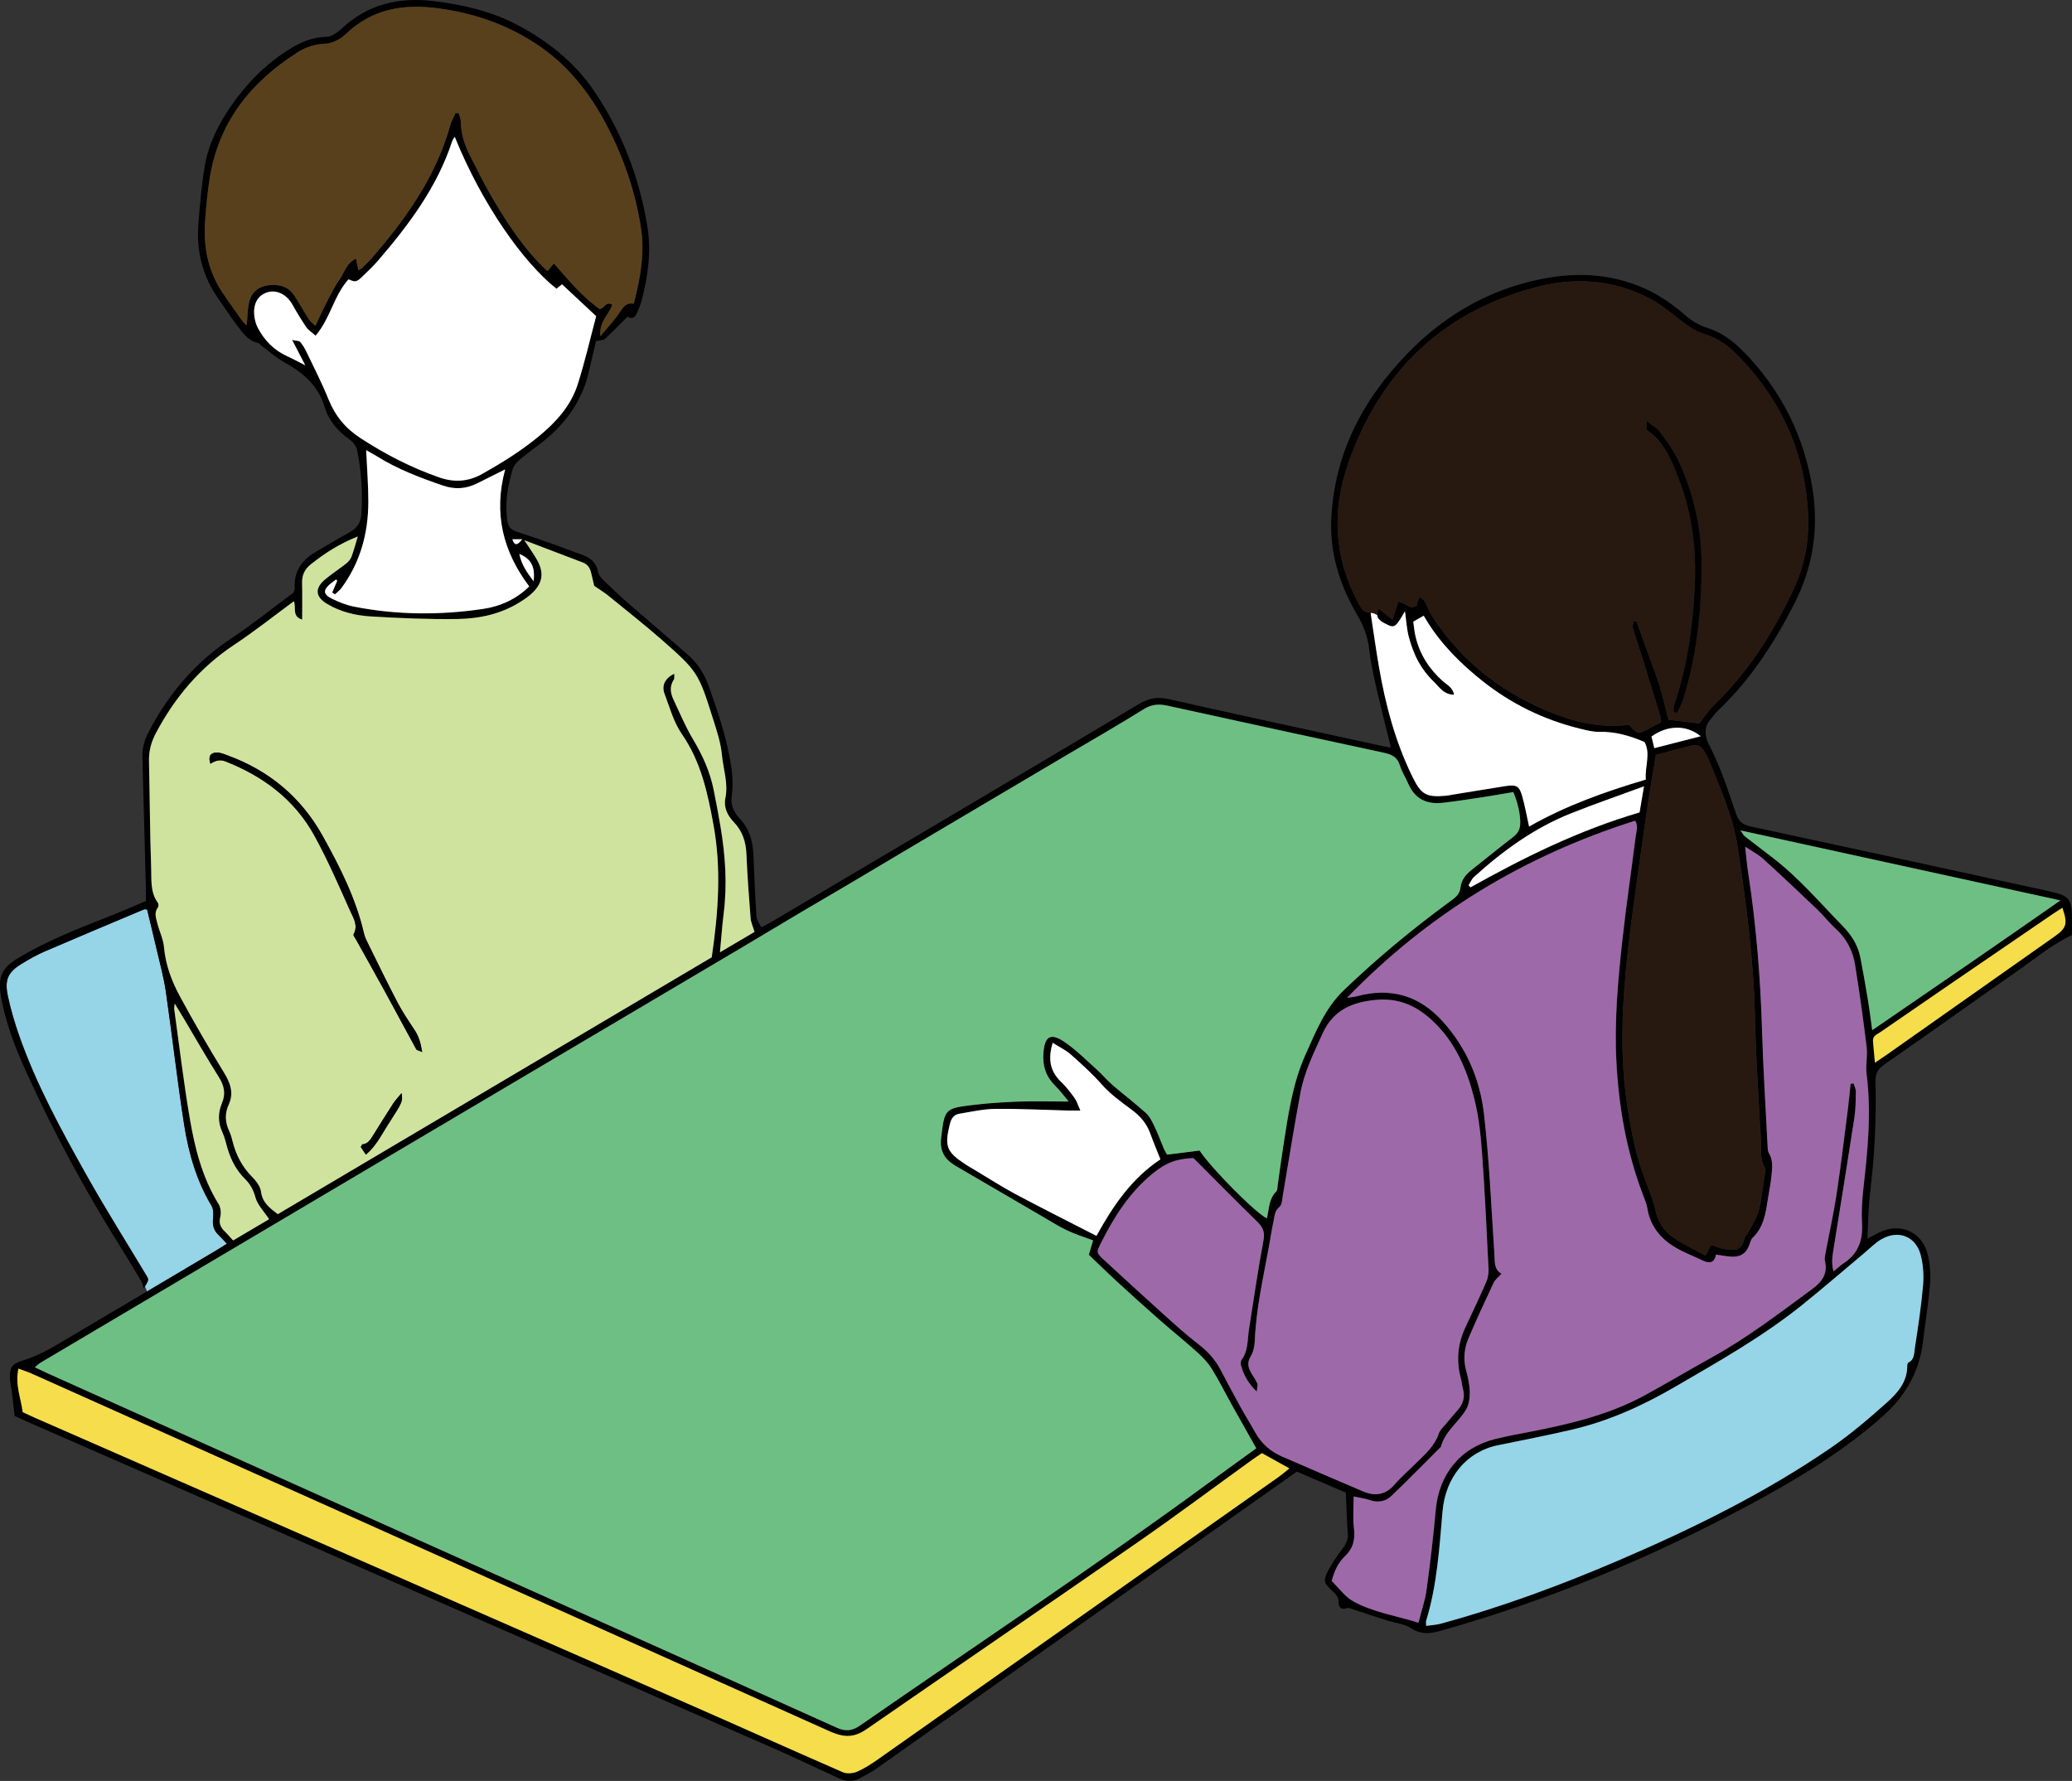 <?xml version="1.0" encoding="UTF-8"?> <svg xmlns="http://www.w3.org/2000/svg" id="_レイヤー_2" data-name="レイヤー 2" viewBox="0 0 543.46 467.15"><rect x="0" y="0" width="543.46" height="467.15" fill="#333333" stroke="none"/><defs><style> .cls-1 { fill: #d0e39e; } .cls-1, .cls-2, .cls-3, .cls-4, .cls-5, .cls-6, .cls-7, .cls-8, .cls-9 { stroke-width: 0px; } .cls-2 { fill: #000; } .cls-3 { fill: #6ebf84; } .cls-4 { fill: #9e69a9; } .cls-5 { fill: #96d4e7; } .cls-6 { fill: #271910; } .cls-7 { fill: #f5dd4c; } .cls-8 { fill: #fff; } .cls-9 { fill: #59401d; } </style></defs><g id="_レイヤー_1-2" data-name="レイヤー 1"><g><path class="cls-5" d="M59.53,326.22c-.87-.91-1.52-1.65-2.23-2.33-1.21-1.16-1.57-2.52-1.4-4.19.12-1.13.15-2.52-.4-3.43-3.92-6.55-5.99-13.75-7.16-21.15-1.83-11.62-3.12-23.33-4.81-34.98-.57-3.9-1.64-7.73-2.53-11.58-.76-3.31-1.58-6.6-2.39-9.99-.22-.01-.58-.14-.83-.04-8.71,3.67-17.43,7.32-26.11,11.06-2.01.87-3.94,1.97-5.82,3.11-3.73,2.25-4.7,4.21-3.77,8.57.76,3.54,1.78,7.04,2.99,10.46,4.51,12.83,11.02,24.73,17.64,36.53,5,8.92,10.48,17.58,15.74,26.36.59.99.62,1.07-.42,2.84.2.47.4.9.54,1.31,6.04-3.58,12.08-7.17,18.12-10.75.92-.55,1.82-1.14,2.85-1.79Z"></path><path class="cls-2" d="M364.81,196.07c-1.42-5.82-2.83-11.34-4.09-16.9-.68-3-1.27-6.04-1.63-9.09-.38-3.25-1.53-6.12-3.17-8.91-4.61-7.86-7.22-16.32-6.72-25.5.74-13.51,5.63-25.51,13.96-36.08,9.66-12.24,21.59-21.29,36.87-25.4,10.12-2.72,20.16-3.08,30.09.94,4.46,1.81,8.33,4.45,11.93,7.57,1.76,1.53,3.66,2.66,5.95,3.38,3.86,1.21,6.97,3.73,9.75,6.61,9.51,9.89,15.36,21.62,17.6,35.17,1.78,10.8.15,21.04-4.85,30.76-5.27,10.24-11.48,19.81-19.92,27.8-.79.75-1.41,1.68-2.12,2.52-1.76,2.1-1.09,4.75-.19,6.46,3.07,5.79,4.95,12,7.1,18.11.74,2.1,1.82,2.85,3.88,3.29,25.89,5.56,51.76,11.2,77.63,16.85,6.21,1.35,6.58,1.89,6.57,8.43,0,1.1,0,2.19,0,3.2-5.37,2.51-9.72,6.23-14.38,9.47-11.66,8.12-23.21,16.39-34.88,24.5-1.76,1.22-2.31,2.43-2.26,4.58.24,9.81-.26,19.59-1.46,29.34-.45,3.7-.45,7.45-.68,11.72,1.35-.7,2.25-1.19,3.18-1.64,5.59-2.7,11.35-.06,12.72,6.05.55,2.43.73,5.04.53,7.52-.42,5.04-1.25,10.05-1.84,15.08-.95,8.05-4.76,14.49-10.78,19.79-9.9,8.72-21.05,15.59-32.58,21.86-26.46,14.39-54.06,26.03-83.09,34.19-2.72.76-5.12,1.1-7.78-.64-1.86-1.21-4.36-1.42-6.56-2.12-2.82-.9-5.63-1.85-8.45-2.76-.61-.2-1.34-.6-1.84-.42-1.53.55-2.25-.25-2.2-1.46.07-1.61-.92-2.35-1.87-3.26-1.99-1.9-2.21-2.42-.96-4.89,1.08-2.13,2.47-4.14,3.92-6.05.91-1.2,1.45-2.31,1.33-3.88-.28-3.49-.35-6.99-.52-10.74-4.08-1.75-8.4-3.61-12.84-5.52-36.71,25.94-73.47,51.93-110.25,77.89-1.34.95-2.84,1.66-4.26,2.49-1.89,1.1-3.8.91-5.7.04-6.09-2.79-12.14-5.7-18.28-8.38-64.97-28.46-129.95-56.88-194.93-85.31-1.1-.48-2.18-1-2.89-1.33-.29-2.48-.54-4.6-.8-6.72-.12-.98-.4-1.95-.44-2.92-.09-3,.37-3.99,3.33-4.88,4.93-1.48,9.15-4.24,13.49-6.81,12.42-7.33,24.81-14.7,37.22-22.05.92-.55,1.82-1.14,2.85-1.79-.87-.91-1.52-1.65-2.23-2.33-1.21-1.16-1.57-2.52-1.4-4.19.12-1.13.15-2.52-.4-3.43-3.92-6.55-5.99-13.75-7.16-21.15-1.83-11.62-3.12-23.33-4.81-34.98-.57-3.9-1.64-7.73-2.53-11.58-.76-3.31-1.58-6.6-2.39-9.99-.22-.01-.58-.14-.83-.04-8.71,3.67-17.43,7.32-26.11,11.06-2.01.87-3.94,1.97-5.82,3.11-3.73,2.25-4.7,4.21-3.77,8.57.76,3.54,1.78,7.04,2.99,10.46,4.51,12.83,11.02,24.73,17.64,36.53,5,8.92,10.48,17.58,15.74,26.36.64,1.07.63,1.07-.7,3.31-.29-.83-.39-1.4-.68-1.88-1.62-2.75-3.25-5.49-4.95-8.19-9.57-15.21-18.11-30.98-25.49-47.35-2.76-6.12-5.16-12.39-6.33-19.06-.89-5.03.14-7.59,4.59-10.23,7.4-4.39,15.37-7.58,23.37-10.7,3.36-1.31,6.67-2.77,10.03-4.18,0-1.31.02-2.4,0-3.49-.3-11.45-.6-22.9-.91-34.34-.06-2.37.59-4.54,1.69-6.64,5.17-9.83,12.06-18.05,21.4-24.26,5.76-3.83,11.17-8.19,16.5-12.14.21-.52.38-.72.37-.92-.33-4.45,1.69-7.58,5.44-9.75,2.85-1.65,5.66-3.39,8.55-4.96,2.05-1.11,3.33-2.41,3.49-4.99.37-5.65,0-11.23-1.11-16.75-.21-1.04-1.09-2.18-1.99-2.82-3.06-2.19-5.46-4.91-6.53-8.5-1.7-5.71-5.74-9.08-10.69-11.83-2.08-1.16-3.9-2.81-5.83-4.24-.35-.26-.64-.72-1.01-.8-2.52-.5-3.85-2.48-5.24-4.29-1.81-2.36-3.43-4.85-5.14-7.29-4.08-5.83-5.75-12.34-5.22-19.38.38-5.04.81-10.1,1.62-15.09.94-5.85,3.54-11.12,6.88-15.96,4.04-5.85,8.92-10.91,14.97-14.74,3.1-1.96,6.36-3.47,10.15-3.5.71,0,1.47-.36,2.1-.73.75-.44,1.43-1.03,2.08-1.63C96.65,1.05,104.65-.79,113.69.29c7.73.92,15.16,2.63,22.06,6.28,8.01,4.23,14.97,9.77,20.08,17.3,7.27,10.71,11.81,22.59,13.94,35.33,1.1,6.61.21,13.18-1.47,19.64-.3,1.16-.83,2.27-1.3,3.39-.56,1.31-1.5,1.44-2.44.84-1.99,1.99-3.86,3.97-5.87,5.8-.47.43-1.39.37-2.36.59-.57,2.43-1.2,4.98-1.76,7.54-1.63,7.53-5.72,13.52-11.58,18.36-2.04,1.68-4.24,3.16-6.27,4.86-.89.75-1.9,1.69-2.22,2.74-1.32,4.34-2.06,8.78-1.48,13.36.21,1.67.82,2.61,2.66,3.19,5.76,1.83,11.41,3.97,17.09,6.04,2.05.75,3.64,1.95,4.04,4.36.13.78.76,1.58,1.36,2.17,2.12,2.08,4.27,4.12,6.51,6.07,5.22,4.56,10.53,9.03,15.74,13.6,2.53,2.21,4.31,4.96,5.45,8.15,2.22,6.22,4.33,12.43,5.55,18.97.62,3.3.97,6.47.51,9.76-.33,2.34.38,4.31,2.03,6.02,2.58,2.68,3.5,6.01,3.65,9.65.22,5.38.45,10.76.81,16.14.06.89.76,1.74,1.26,2.81,1.19-.64,2.15-1.12,3.07-1.67,32.02-18.95,64.06-37.86,96.01-56.92,2.67-1.59,4.89-1.94,7.89-1.26,18.97,4.3,37.98,8.37,56.98,12.51.31.07.62.09,1.18.17ZM396.92,207.74c-2.67.45-5.04.88-7.42,1.25-3.69.56-7.38,1.15-11.09,1.57-4.15.47-7.33-.96-9.05-5.01-.69-1.62-1.69-3.13-2.2-4.79-.69-2.25-2.22-2.9-4.32-3.35-18.9-4.05-37.78-8.2-56.67-12.33-2.21-.48-4.11-.38-6.21.93-6.91,4.32-13.99,8.35-21,12.5-7.11,4.2-14.21,8.4-21.32,12.61-7.01,4.15-14.02,8.3-21.03,12.45-7.1,4.21-14.18,8.47-21.31,12.62-6.98,4.06-13.88,8.27-20.83,12.38-61.31,36.24-122.58,72.55-183.85,108.85-.49.29-.9.72-1.5,1.21,1.25.6,2.23,1.08,3.23,1.53,34.1,15.32,68.2,30.64,102.31,45.95,34.91,15.66,69.84,31.28,104.72,47.02,2.44,1.1,4.12.9,6.27-.6,30.67-21.27,61.79-41.89,91.89-63.98,3.99-2.93,8.01-5.81,11.95-8.67-2.2-3.91-4.31-7.63-6.39-11.36-1.77-3.17-3.38-6.44-5.3-9.52-1.03-1.64-2.45-3.1-3.9-4.41-3.19-2.87-6.55-5.56-9.77-8.39-3.8-3.34-7.57-6.74-11.3-10.17-2.5-2.29-4.92-4.68-7.25-6.91.41-1.4.71-2.43,1.11-3.78-2.37-.9-4.66-1.6-6.8-2.61-2.25-1.07-4.37-2.42-6.53-3.68-7.6-4.42-15.2-8.86-22.79-13.29-.28-.17-.55-.37-.82-.56-2.45-1.67-3.31-4-2.9-6.88.12-.87.21-1.75.33-2.62.55-3.83,1.25-4.92,5-5.48,4.66-.7,9.39-1.04,14.11-1.26,4.57-.2,9.15-.04,14.01-.04-1.16-1.36-2.24-2.86-3.54-4.13-2.37-2.33-3.31-5.07-3.11-8.36.29-4.67,1.86-5.69,5.68-3.04,3.05,2.12,5.72,4.8,8.5,7.3,1.39,1.25,2.59,2.72,4,3.94,2.88,2.48,5.93,4.78,8.74,7.33,1.01.92,1.66,2.32,2.27,3.6.9,1.88,1.6,3.86,2.43,5.78.29.66.71,1.27.84,1.51,3.17-.4,5.96-.75,8.5-1.07,3.31,4.95,14.93,16.58,17.66,17.77.59-2.42.47-5.07,2.45-7.02.33-.32.3-1.04.38-1.58.49-3.38.91-6.76,1.44-10.13,1.3-8.26,2.42-16.61,5.9-24.31,2.7-5.97,5.09-12.09,10.05-16.84,8.69-8.33,17.91-15.98,27.61-23.09,1.35-.99,2.75-1.86,2.94-3.74.22-2.15,1.51-3.57,3.13-4.84,3.55-2.78,7.02-5.68,10.61-8.41,1.36-1.03,1.98-2.16,1.95-3.89-.05-2.69-.68-5.19-1.83-7.98ZM77.07,157.7c-5.31,3.9-10.31,7.87-15.6,11.39-8.96,5.94-15.62,13.8-20.6,23.22-1.22,2.3-1.86,4.65-1.8,7.27.21,9.36.24,18.72.57,28.08.11,3.08-.28,6.38,1.77,9.15.2.27.21.94,0,1.2-1.04,1.36-.5,2.77-.17,4.11.53,2.13,1.58,4.19,1.77,6.33.42,4.69,2.04,8.96,4.22,12.98,3.62,6.67,7.42,13.24,11.39,19.7,1.73,2.81,2.8,5.47,1.35,8.64-1.08,2.37-.94,4.67.18,6.99.42.88.65,1.87.9,2.83.9,3.48,2.51,6.52,5.08,9.11,1.04,1.05,2.15,2.48,2.32,3.86.38,2.93,2.32,4.32,4.4,5.91,38.05-22.53,76.02-45,113.82-67.38,1.72-11.75,2.56-23.21.45-34.77-1.54-8.39-3.28-16.54-8.29-23.78-2.14-3.09-3.19-6.97-4.54-10.57-.83-2.21.17-4.12,2.56-5.27-.04.62.1,1.22-.13,1.56-1.19,1.79-.88,3.57-.05,5.32,1.65,3.47,3.13,7.04,5.09,10.33,2.52,4.21,4.49,8.57,5.44,13.38.62,3.13,1.21,6.27,1.75,9.41,1.3,7.64,1.82,15.3.84,23.02-.4,3.14-.61,6.3-.96,10.06,3.38-1.99,6.27-3.7,9.07-5.35-.41-1.38-.95-2.48-1.04-3.62-.44-5.59-.86-11.19-1.09-16.79-.13-3.24-1.07-6.06-3.31-8.39-1.72-1.78-2.7-3.91-2.21-6.3.8-3.92-.57-7.62-.92-11.4-.3-3.24-1.4-6.44-2.39-9.58-3.7-11.79-4.02-12.33-13.39-20.55-4.55-3.99-9.31-7.74-14.01-11.56-1.05-.86-2.23-1.56-3.69-2.57-.2-.82-.51-2.1-.81-3.39-.29-1.25-.88-2.24-2.14-2.72-4.89-1.86-9.78-3.73-15.38-5.86,1.46,2.25,2.56,3.73,3.43,5.34,1.75,3.24,1.37,5.83-1.23,8.38-.93.91-2.05,1.67-3.15,2.38-5.07,3.25-10.81,4.48-16.66,4.56-7.58.11-15.18-.22-22.75-.68-3.94-.24-7.85-1.19-11.32-3.25-3.19-1.89-3.36-4.15-.52-6.51,1.77-1.46,3.7-2.72,5.5-4.14.57-.45,1.12-1.1,1.37-1.77.6-1.6,1.03-3.27,1.64-5.29-4.84,1.9-8.69,4.41-12.32,7.3-1.6,1.27-2.33,2.81-2.28,4.85.08,3.13.02,6.26.02,9.63-2.78-.79-1.48-3.15-2.19-4.81ZM445.69,189.77c1.25-1.59,2.3-3.3,3.7-4.65,9.1-8.77,15.75-19.21,21.04-30.57,2.79-5.98,4.09-12.4,3.84-18.94-.61-16.18-6.73-30.13-17.93-41.81-2.53-2.64-5.38-4.98-8.94-6.04-2.51-.75-4.53-2.12-6.54-3.69-2.51-1.95-5-4.03-7.78-5.54-9.88-5.37-20.37-5.93-31.05-2.98-24.41,6.74-40.35,22.65-48.5,46.28-4.21,12.22-3.6,24.51,2.66,36.18.77,1.45,1.43,2.89,3.27,2.53.76,4.95,1.41,9.64,2.21,14.3,1.72,10,4.3,19.76,8.8,28.92,2.31,4.7,3.57,5.42,8.8,4.97.55-.05,1.09-.17,1.63-.26,4.66-.76,9.32-1.54,13.99-2.27,2.83-.44,3.6-.05,4.37,2.66.71,2.51,1.16,5.09,1.8,7.96,9.56-5.47,19.86-9.13,30.62-12.33-.29-3.41,1.35-6.84-.35-9.85-4-1.73-7.77-2.75-11.82-2.67-1.73.03-3.49-.43-5.19-.85-9.43-2.32-17.97-6.5-25.56-12.54-5.63-4.48-10.69-9.52-14.51-15.69-.29-.47-.57-.94-.83-1.38-1.16.66-1.88,1.08-2.74,1.56.21,1.4.31,2.72.62,3.98,1.11,4.64,3.57,8.46,7.14,11.63,1.07.95,2.58,1.62,2.95,3.55-2.76,0-3.94-2.1-5.4-3.5-1.57-1.5-2.94-3.31-3.99-5.22-1.1-2-1.88-4.22-2.48-6.43-.54-2.03-.65-4.18-1.01-6.75-2.36,4.13-2.76,4.41-4.55,3.57-2.69-1.27-3.2-2.1-2.36-4.26.62.49,1.18.94,1.74,1.38.57.46,1.14.91,1.9,1.53.56-1.78,1.03-3.26,1.49-4.73,1.94.19,3.08,2.3,4.89,1,.01-.2-.03-.43.04-.62.21-.54.46-1.07.69-1.6.44.36,1.02.63,1.29,1.09.76,1.32,1.25,2.81,2.08,4.08,8.19,12.53,19.58,20.96,33.56,26.04,5.85,2.13,11.86,3.05,18.04,2.28,1.96,2.46,2.33,2.55,4.86,1.2,1.14-.61,2.27-1.22,3.44-1.84-.08-.73-.05-1.3-.21-1.81-1.53-5.04-3.09-10.08-4.66-15.11-.82-2.62-1.72-5.22-2.5-7.85-.14-.48.15-1.08.24-1.63.24-.04.49-.09.73-.13,1.01,2.8,2.01,5.61,3.02,8.41,1.04,2.9,2.19,5.76,3.09,8.7.89,2.91,1.54,5.9,2.27,8.75,2.78.34,5.38.65,8.09.98ZM353.29,261.74c1.26-.19,1.89-.21,2.49-.37,8.91-2.41,16.43-.34,22.69,6.61,6.28,6.98,9.78,15.28,10.81,24.36,1.38,12.13,1.91,24.35,2.71,36.54.13,2.03-.16,4.09,1.87,5.25-.83.92-1.67,1.52-2.06,2.35-2.25,4.78-4.45,9.58-6.54,14.43-1.15,2.68-1.47,5.49-.72,8.4.49,1.91.96,3.89,1,5.84.03,1.57-.23,3.38-1.02,4.69-2.02,3.32-5.5,5.67-6.54,9.68-4.29,4.27-8.54,8.59-12.89,12.8-1.61,1.55-3.61,1.95-5.83,1.17-1.19-.42-2.48-.58-4.18-.95,0,3.03-.26,5.67.07,8.23.38,2.96-.14,5.35-2.36,7.46-1.78,1.69-2.78,3.91-3.47,6.48,1.86,1.81,3.45,4.12,5.64,5.33,5.2,2.87,11.14,3.75,17.11,5.61.78-3.09,1.75-5.8,2.13-8.6.95-6.97,1.78-13.97,2.41-20.98.85-9.42,6.51-16.36,15.61-18.6,3.2-.79,6.45-1.36,9.68-2,10.16-1.99,20.21-4.41,29.4-9.39,5.99-3.25,11.84-6.77,17.81-10.07,9.29-5.13,17.66-11.58,26.18-17.83,2.65-1.94,4.19-4.04,3.4-7.41-.12-.51-.03-1.1.07-1.63.99-5.29,2.17-10.55,2.98-15.87,1.14-7.5,2.03-15.04,3-22.57.27-2.12.46-4.26.68-6.39.26-.03.51-.07.77-.1.22.73.63,1.46.62,2.19-.04,2.31-.06,4.65-.41,6.92-1.79,11.64-3.67,23.26-5.54,34.88-.27,1.68-.46,3.34.09,5.3,1.08-.88,1.79-1.57,2.61-2.1,3.82-2.47,5.1-6,4.85-10.44-.17-2.95,0-5.96.33-8.9,1.14-10.06,2.18-20.1.88-30.25-.3-2.37.29-4.85,0-7.22-.88-7.21-1.89-14.4-3.04-21.57-.59-3.65-2.25-6.84-5.08-9.4-1.71-1.55-3.12-3.42-4.79-5.01-4.7-4.48-9.42-8.93-14.22-13.3-1.27-1.15-2.85-1.95-4.72-3.2.3,2.61.46,4.66.77,6.69,2.11,13.73,3.24,27.53,3.65,41.42.29,10,.93,19.98,1.44,29.98.04.76,0,1.64.36,2.25,1.17,1.97.88,4.06.67,6.12-.21,2.08-.65,4.13-.97,6.19-.56,3.61-1.1,7.19-3.94,9.92-.51.49-.7,1.36-.96,2.08-.81,2.18-2.45,3.03-4.65,2.89-1.3-.08-2.58-.34-4.02-.54-.41,2.15-1.65,2.43-3.39,1.59-2.37-1.14-4.86-2.08-7.13-3.39-3.97-2.31-6.72-5.61-7.49-10.33-.19-1.18-.68-2.32-1.11-3.45-4.37-11.42-6.45-23.33-7.03-35.47-.51-10.58.45-21.13,1.61-31.64,1-9.07,2.37-18.11,3.49-27.17.15-1.21.71-2.53-.15-3.95-28.94,9.16-54.06,24.24-75.59,46.47ZM313.02,303.76c-4.51.2-7.2,1.22-10.73,4.11-6.02,4.92-10.07,11.31-13.51,18.15-1.24,2.47-1.27,2.54.82,4.48,5.25,4.86,10.54,9.69,15.86,14.48,2.86,2.58,5.73,5.17,8.78,7.52,2.41,1.86,4.41,3.96,5.82,6.64,1.75,3.31,3.5,6.61,5.31,9.89,1.28,2.31,2.68,4.55,3.97,6.85,1.63,2.91,4.03,4.92,7.05,6.22,7.04,3.04,14.07,6.09,21.12,9.09,3.15,1.34,5.9.96,8.29-1.81,1.79-2.08,3.9-3.88,5.85-5.82,2.26-2.24,4.68-4.33,5.73-7.53.29-.89,1.11-1.63,1.74-2.39,1.05-1.28,2.13-2.53,3.22-3.77,1.41-1.6,1.97-3.39,1.39-5.5-.26-.95-.32-1.96-.58-2.91-1.21-4.55-.82-8.94,1.17-13.2,1.86-3.99,3.76-7.96,5.51-12,.45-1.04.65-2.3.6-3.45-.5-10.12-.96-20.24-1.7-30.34-.35-4.81-.87-9.69-2.05-14.35-1.96-7.73-5.03-14.96-11.17-20.59-4.25-3.9-8.91-5.82-14.69-5.25-6.17.6-11.12,2.65-13.92,8.82-2.28,5.03-4.75,9.97-5.77,15.41-1.7,8.97-3.09,18-4.64,26.99-.18,1.07-.2,2.51-.88,3.06-1.32,1.08-1.29,2.48-1.58,3.81-.47,2.15-.77,4.33-1.17,6.49-1.51,8.22-3.39,16.39-3.73,24.79-.06,1.39-.36,2.94-1.07,4.1-1.07,1.74-.64,3.11.24,4.59.51.85,1.11,1.66,1.48,2.57.18.45-.05,1.07-.13,2.11-2.29-2.16-3.41-4.36-4.13-6.78-.14-.48-.12-1.21.15-1.58,1.77-2.38,1.5-5.22,1.92-7.91,1.23-7.82,2.37-15.66,3.82-23.44.41-2.18-.19-3.43-1.65-4.86-5.51-5.38-10.91-10.87-16.73-16.69ZM166.22,79.66c1.75-6.74,2.94-13.27,1.86-20.09-1.49-9.45-4.59-18.4-9-26.8-4.49-8.55-10.39-16.03-18.7-21.42-7.92-5.14-16.5-8.03-25.84-9.22-8.89-1.13-16.86.26-23.59,6.56-.64.6-1.31,1.23-2.08,1.62-1.04.52-2.18,1.11-3.3,1.14-2.74.07-5.26.84-7.5,2.26-12.38,7.85-20.85,18.48-23.12,33.33-.55,3.59-.89,7.21-1.15,10.83-.51,7.01.8,13.59,4.93,19.45,1.52,2.16,3,4.35,4.55,6.5.47.66,1.1,1.21,1.43,1.57.24-2.24.14-4.59.79-6.71.83-2.69,3.21-3.88,5.93-3.95,2.26-.05,4.38.69,5.7,2.7,1.36,2.06,2.54,4.23,3.87,6.32.37.58.98,1,1.72,1.73,1.14-2.4,2.07-4.5,3.13-6.53,1.01-1.95,2-3.95,3.26-5.73,1.26-1.77,1.73-4.23,4.26-5.39.24,1.17.42,2.06.62,3.05.41-.24.73-.36.95-.57.87-.84,1.76-1.68,2.55-2.59,9.03-10.39,16.88-21.47,20.64-34.98.3-1.08.9-2.09,1.36-3.13l.83.1c.19.76.54,1.52.55,2.28.04,3.05.92,5.87,2.27,8.55,1.94,3.83,3.82,7.7,6,11.39,4.08,6.93,8.49,13.65,14.44,19.2.52-.64,1.01-1.23,1.68-2.04,3.9,4.38,7.42,8.77,11.99,11.94,1.29-.03,1.6-2.18,3.33-1.1-.77,2.53-3.52,4.32-3.1,8.23,1.98-2.4,3.65-4.13,4.96-6.1.94-1.42,1.7-2.77,3.77-2.41ZM374.06,426.48c1.39-.21,2.67-.26,3.87-.59,16.15-4.4,31.8-10.22,47.15-16.83,19.13-8.23,37.78-17.42,55-29.21,5.25-3.59,10.13-7.77,14.88-12.02,2.75-2.46,5.31-5.37,5.28-9.54,0-.3.1-.79.3-.89,1.6-.76,1.49-2.35,1.68-3.67.81-5.44,1.67-10.89,2.15-16.36.24-2.69.08-5.56-.6-8.16-1.3-4.95-5.92-6.7-10.35-4.12-1.59.93-2.92,2.31-4.35,3.51-5.49,4.59-10.89,9.29-16.47,13.76-10.35,8.29-21.87,14.79-33.29,21.43-8.6,5-17.6,9.06-27.33,11.29-6.31,1.45-12.67,2.72-19.02,4-8.37,1.68-13.84,8.47-14.61,17.36-.84,9.65-1.42,19.32-4.29,28.66-.09.29-.01.62-.01,1.39ZM76.61,89.14c1.07.25,1.83.19,2.12.53.7.83,1.26,1.81,1.73,2.79,1.94,4.07,4.01,8.09,5.7,12.27,1.75,4.34,4.4,7.57,8.4,10.18,6.5,4.24,13.28,7.73,20.59,10.28,3.95,1.38,7.64,1.18,11.39-.94,5.19-2.93,10.22-6.05,14.82-9.86,4.49-3.71,8.37-7.97,10.15-13.58,1.89-5.93,3.28-12.02,4.85-17.89-3.05-2.86-6.01-5.62-8.95-8.37-.55.43-1.03.81-1.48,1.16-8.59-6.79-19.42-21.93-26.67-39.85-.25.44-.54.79-.68,1.19-3.91,11.98-11.29,21.83-19.37,31.22-1.36,1.58-2.9,3.01-4.4,4.47-.46.44-1.04.95-1.62,1.01-.63.07-1.31-.35-1.79-.5-3.89,4.32-4.74,10.25-8.64,14.78-1.05-.95-1.92-1.48-2.45-2.25-1.29-1.9-2.49-3.87-3.61-5.88-1.47-2.63-4.02-3.97-6.48-3.27-2.47.71-3.81,2.83-3.55,5.96.1,1.17.42,2.41.97,3.44,1.75,3.29,4.26,5.85,7.72,7.41,1.45.65,2.85,1.43,4.7,2.37-1.14-2.2-2.11-4.09-3.46-6.69ZM448.83,326.53c1.24.4,2.34.93,3.5,1.11,2.97.46,4.42.32,5.15-2.55.21-.81.92-1.48,1.31-2.26.88-1.74,2.03-3.42,2.5-5.27.75-2.97,1.06-6.06,1.52-9.11.11-.76.39-1.73.05-2.28-1.3-2.13-.85-4.45-.97-6.69-.59-10.99-1.35-21.99-1.6-32.99-.33-14.91-2.28-29.62-4.52-44.31-1.24-8.11-4.65-15.56-7.67-23.11-.28-.71-.74-1.35-1.11-2.03-.73-1.32-1.82-1.87-3.31-1.48-3.28.85-6.55,1.71-9.37,2.44-.94,5.85-1.89,11.25-2.65,16.66-1.65,11.77-3.44,23.52-4.74,35.33-1.36,12.38-2.06,24.81-.48,37.25.91,7.22,2.23,14.35,4.68,21.24,1.06,3,2.43,5.93,3.1,9.01.68,3.15,2.27,5.53,4.79,7.2,2.62,1.74,5.49,3.09,8.34,4.66.6-1.13.98-1.87,1.49-2.83ZM330.98,381.16c-.85.58-1.68,1.1-2.47,1.67-10,7.22-19.88,14.6-30.01,21.63-23.7,16.45-47.53,32.7-71.25,49.12-1.96,1.35-3.91,2.01-6.15,1.66-1.38-.22-2.73-.77-4.01-1.35-41.43-18.58-82.86-37.18-124.29-55.76-28.19-12.64-56.39-25.27-84.59-37.88-1.03-.46-2.12-.79-3.39-1.26-.91,4.34.7,7.84,1.12,11.41,1.18.55,2.17,1.03,3.17,1.46,57.09,25.01,114.19,50,171.27,75.02,13.59,5.96,27.1,12.06,40.71,17.98,1.04.45,2.63.3,3.71-.16,1.89-.81,3.66-1.97,5.36-3.16,35.11-24.72,70.21-49.47,105.3-74.22.87-.61,1.67-1.32,2.72-2.17-2.57-1.43-4.84-2.69-7.21-4ZM456.5,217.82c.65.91.82,1.31,1.12,1.54,2.42,1.89,4.87,3.75,7.31,5.62,6.85,5.26,12.43,11.81,18.41,17.96,2.3,2.36,3.97,4.99,4.6,8.22.72,3.66,1.36,7.34,1.97,11.03.41,2.46.71,4.93,1.14,8.04,16.61-11.37,32.75-22.43,49.36-34.04-28.29-6.19-55.78-12.21-83.92-18.36ZM88.44,152.36c-.09-.12-.18-.24-.27-.37-.51.38-1.04.73-1.52,1.14-1.95,1.66-1.93,2.73.39,3.9,1.85.93,3.84,1.71,5.86,2.1,11.22,2.2,22.53,2.26,33.8.59,4.59-.68,8.81-2.61,12.11-5.9-6.88-9.17-9.43-19.11-6.31-30.7-2.89,1.44-5.13,2.56-7.37,3.68-2.9,1.46-5.86,1.63-8.94.57-6.04-2.07-11.98-4.33-17.43-7.74-.85-.53-1.75-1-2.72-1.55.21,4.86.58,9.24.57,13.62-.02,8.23-2.12,15.88-7.09,22.59-.45.61-1.1,1.07-1.66,1.61-.24-.16-.48-.33-.72-.49.43-1.02.87-2.03,1.3-3.05ZM304.36,304.1c-.92-2.33-1.85-4.54-2.67-6.79-.94-2.57-2.56-4.49-4.77-6.14-2.78-2.07-5.61-4.07-7.96-6.73-2.47-2.8-5.26-5.33-8.07-7.81-1.35-1.19-3.04-1.98-4.78-3.09-1.27,4.18-.77,7.38,2.11,10.15,1.34,1.29,2.5,2.79,3.6,4.3.59.82.88,1.86,1.55,3.32-1.46,0-2.3.02-3.14,0-6.37-.17-12.75-.51-19.12-.44-3.15.03-6.31.75-9.45,1.27-1.43.23-2.15,1.2-2.52,2.68-1.45,5.88-.92,7.34,4.23,10.69.74.48,1.5.91,2.26,1.36,3.59,2.14,7.1,4.43,10.78,6.39,6.95,3.71,14,7.23,21.18,10.92,4.41-7.98,9.21-15.04,16.77-20.07ZM70.58,319.8c-1.36-2.08-3.04-3.76-3.59-5.74-.54-1.92-1.32-3.42-2.67-4.75-2.26-2.22-3.69-4.91-4.6-7.91-.45-1.47-.74-3.02-1.39-4.4-1.2-2.58-1.18-5.13-.11-7.67,1.04-2.48.58-4.57-.84-6.83-3.23-5.11-6.22-10.38-9.31-15.57-.65-1.1-1.32-2.19-2.25-3.71-.08.89-.16,1.19-.12,1.48,1.32,9.48,2.44,19,4.04,28.43,1.34,7.93,3.28,15.73,7.61,22.72.56.9.68,2.37.42,3.42-.42,1.67.13,2.74,1.24,3.8.71.68,1.35,1.44,2.13,2.3,3.22-1.9,6.33-3.74,9.44-5.57ZM491.77,278.76c1.5-1.02,2.49-1.67,3.45-2.35,14.57-10.27,29.14-20.54,43.72-30.81,3.13-2.21,3.44-3.31,1.99-7.48-.85.55-1.68,1.06-2.48,1.61-8.63,5.89-17.26,11.79-25.89,17.7-6.45,4.41-12.89,8.83-19.32,13.28-.86.59-2.09.96-1.98,2.38.14,1.71.3,3.42.51,5.68ZM430.04,213.1c.31-1.82.67-3.97,1.16-6.85-6.87,2.53-13.04,4.66-19.1,7.07-9.62,3.82-17.88,9.8-25.48,16.71-.63.57-.97,1.45-1.45,2.19.18.18.36.35.53.53,13.96-7.79,28.21-14.9,44.34-19.65ZM446.07,193.12c-3.73-3.08-8.8-2.93-12.91.08.22.91.46,1.89.73,3.04,4.15-1.06,7.9-2.02,12.17-3.12ZM136.21,145.3c.55,2.69,1.86,4.68,3.74,7.16.47-3.78-.63-5.88-3.74-7.16ZM136.98,141.44h-2.61c.59,1.71,1.25,1.72,2.61,0Z"></path><path class="cls-3" d="M396.92,207.74c1.14,2.79,1.78,5.29,1.83,7.98.03,1.73-.6,2.85-1.95,3.89-3.59,2.74-7.06,5.63-10.61,8.41-1.62,1.27-2.91,2.69-3.13,4.84-.19,1.87-1.58,2.74-2.94,3.74-9.69,7.11-18.92,14.76-27.61,23.09-4.96,4.75-7.35,10.87-10.05,16.84-3.48,7.7-4.6,16.04-5.9,24.31-.53,3.37-.96,6.76-1.44,10.13-.08.54-.05,1.25-.38,1.58-1.98,1.94-1.86,4.6-2.45,7.02-2.73-1.19-14.35-12.81-17.66-17.77-2.54.32-5.33.67-8.5,1.07-.14-.24-.56-.85-.84-1.51-.83-1.92-1.53-3.9-2.43-5.78-.61-1.28-1.26-2.67-2.27-3.6-2.81-2.56-5.86-4.85-8.74-7.33-1.41-1.22-2.61-2.69-4-3.94-2.78-2.49-5.45-5.18-8.5-7.3-3.82-2.65-5.39-1.63-5.68,3.04-.21,3.29.73,6.03,3.11,8.36,1.3,1.27,2.38,2.76,3.54,4.13-4.86,0-9.45-.16-14.01.04-4.71.21-9.45.55-14.11,1.26-3.76.57-4.45,1.66-5,5.48-.13.87-.21,1.75-.33,2.62-.41,2.87.45,5.21,2.9,6.88.27.19.53.39.82.56,7.6,4.43,15.19,8.87,22.79,13.29,2.16,1.26,4.28,2.61,6.53,3.68,2.14,1.02,4.43,1.72,6.8,2.61-.4,1.35-.7,2.37-1.11,3.78,2.33,2.23,4.75,4.61,7.25,6.91,3.73,3.43,7.49,6.82,11.3,10.17,3.22,2.83,6.58,5.52,9.77,8.39,1.45,1.31,2.87,2.76,3.9,4.41,1.92,3.08,3.53,6.35,5.3,9.52,2.08,3.74,4.19,7.45,6.39,11.36-3.95,2.86-7.97,5.74-11.95,8.67-30.1,22.09-61.22,42.71-91.89,63.98-2.16,1.5-3.83,1.7-6.27.6-34.88-15.74-69.81-31.35-104.72-47.02-34.11-15.3-68.21-30.63-102.31-45.95-1-.45-1.98-.94-3.23-1.53.6-.49,1.01-.92,1.5-1.21,61.27-36.3,122.54-72.61,183.85-108.85,6.95-4.11,13.85-8.32,20.83-12.38,7.14-4.15,14.21-8.41,21.31-12.62,7.01-4.15,14.02-8.3,21.03-12.45,7.1-4.21,14.21-8.41,21.32-12.61,7.01-4.15,14.09-8.18,21-12.5,2.09-1.31,4-1.41,6.21-.93,18.88,4.14,37.76,8.28,56.67,12.33,2.1.45,3.64,1.09,4.32,3.35.51,1.67,1.51,3.17,2.2,4.79,1.72,4.05,4.91,5.48,9.05,5.01,3.71-.42,7.4-1.02,11.09-1.57,2.38-.36,4.75-.79,7.42-1.25Z"></path><path class="cls-1" d="M77.07,157.7c.7,1.65-.6,4.01,2.19,4.81,0-3.37.06-6.5-.02-9.63-.05-2.04.68-3.58,2.28-4.85,3.63-2.89,7.48-5.4,12.32-7.3-.61,2.02-1.04,3.69-1.64,5.29-.25.67-.8,1.31-1.37,1.77-1.8,1.43-3.73,2.68-5.5,4.14-2.85,2.36-2.67,4.62.52,6.51,3.47,2.06,7.38,3.01,11.32,3.25,7.57.46,15.17.78,22.75.68,5.85-.08,11.59-1.31,16.66-4.56,1.11-.71,2.22-1.46,3.15-2.38,2.6-2.55,2.98-5.15,1.23-8.38-.87-1.6-1.97-3.09-3.43-5.34,5.6,2.14,10.49,4,15.38,5.86,1.26.48,1.86,1.47,2.14,2.72.29,1.28.61,2.56.81,3.39,1.46,1.01,2.64,1.71,3.69,2.57,4.69,3.82,9.45,7.58,14.01,11.56,9.38,8.22,9.69,8.77,13.39,20.55.99,3.14,2.09,6.34,2.39,9.58.35,3.78,1.72,7.48.92,11.4-.49,2.39.49,4.51,2.21,6.3,2.24,2.33,3.18,5.15,3.31,8.39.23,5.6.65,11.2,1.09,16.79.09,1.14.63,2.24,1.04,3.62-2.8,1.65-5.69,3.36-9.07,5.35.35-3.76.57-6.92.96-10.06.98-7.73.46-15.39-.84-23.02-.53-3.15-1.13-6.28-1.75-9.41-.95-4.81-2.92-9.17-5.44-13.38-1.96-3.28-3.45-6.86-5.09-10.33-.83-1.75-1.14-3.53.05-5.32.23-.35.09-.94.13-1.56-2.39,1.15-3.39,3.06-2.56,5.27,1.35,3.59,2.4,7.48,4.54,10.57,5.01,7.23,6.76,15.38,8.29,23.78,2.12,11.56,1.27,23.02-.45,34.77-37.8,22.38-75.76,44.85-113.82,67.38-2.08-1.59-4.03-2.98-4.4-5.91-.18-1.38-1.28-2.81-2.32-3.86-2.57-2.59-4.18-5.63-5.08-9.11-.25-.96-.48-1.94-.9-2.83-1.12-2.33-1.26-4.63-.18-6.99,1.45-3.18.38-5.83-1.35-8.64-3.97-6.46-7.78-13.04-11.39-19.7-2.18-4.02-3.81-8.29-4.22-12.98-.19-2.14-1.24-4.2-1.77-6.33-.33-1.35-.87-2.76.17-4.11.2-.26.19-.93,0-1.2-2.05-2.78-1.66-6.07-1.77-9.15-.33-9.35-.36-18.72-.57-28.08-.06-2.61.58-4.96,1.8-7.27,4.98-9.42,11.64-17.28,20.6-23.22,5.3-3.51,10.29-7.49,15.6-11.39ZM110.74,275.95c-.41-2.43-.92-4.12-1.96-5.71-1.56-2.37-3.17-4.74-4.49-7.25-2.61-4.97-5.05-10.02-7.53-15.05-.48-.98-1.03-1.97-1.27-3.02-2.12-9.23-6.35-17.57-10.91-25.75-5.64-10.12-14.05-17.09-24.94-21.06-.92-.34-1.9-.76-2.84-.73-1.64.06-2.24,1.03-1.61,2.94,1.3-.81,2.45-1.2,3.92-.63,9.97,3.91,18.16,10.04,23.36,19.49,3.49,6.35,6.39,13.03,9.34,19.65.83,1.87,2.22,3.89.93,6.22-.15.27.39.93.64,1.39,2.56,4.6,5.15,9.19,7.68,13.81,2.73,4.99,5.4,10,8.13,14.99.11.21.54.25,1.55.69ZM95.97,302.86c2.75-2.37,4.05-5.18,5.7-7.72,4.01-6.21,3.97-6.24,3.66-8.41-.9,1.11-1.63,1.85-2.18,2.69-1.84,2.85-3.64,5.73-5.43,8.61-.64,1.04-1.31,2-2.67,2.14-.12.01-.21.33-.42.69.34.51.74,1.1,1.34,2Z"></path><path class="cls-6" d="M474.27,135.61c-.61-16.18-6.73-30.13-17.93-41.81-2.53-2.64-5.38-4.98-8.94-6.04-2.51-.75-4.53-2.12-6.54-3.69-2.51-1.95-5-4.03-7.78-5.54-9.88-5.37-20.37-5.93-31.05-2.98-24.41,6.74-40.35,22.65-48.5,46.28-4.21,12.22-3.6,24.51,2.66,36.18.77,1.45,1.43,2.89,3.27,2.53.01.09.03.17.04.25.64-.06,1.19.24,1.73.58-.04-.48.09-1.04.37-1.73.62.49,1.18.94,1.74,1.38.57.46,1.14.91,1.9,1.53.56-1.78,1.03-3.26,1.49-4.73,1.94.19,3.08,2.3,4.89,1,.01-.2-.03-.43.04-.62.21-.54.46-1.07.69-1.6.44.36,1.02.63,1.29,1.09.76,1.32,1.25,2.81,2.08,4.08,8.19,12.53,19.58,20.96,33.56,26.04,5.85,2.13,11.86,3.05,18.04,2.28,1.96,2.46,2.33,2.55,4.86,1.2,1.14-.61,2.27-1.22,3.44-1.84-.08-.73-.05-1.3-.21-1.81-1.53-5.04-3.09-10.08-4.66-15.11-.82-2.62-1.72-5.22-2.5-7.85-.14-.48.15-1.08.24-1.63.24-.04.49-.09.73-.13,1.01,2.8,2.01,5.61,3.02,8.41,1.04,2.9,2.19,5.76,3.09,8.7.89,2.91,1.54,5.9,2.27,8.75,2.78.34,5.38.65,8.09.98,1.25-1.59,2.3-3.3,3.7-4.65,9.1-8.77,15.75-19.21,21.04-30.57,2.79-5.98,4.09-12.4,3.84-18.94ZM441.5,183.35c-.39,1.27-1.07,2.44-1.61,3.66-.32-.12-.63-.24-.95-.36.06-.62.02-1.27.21-1.84,3.36-9.99,4.84-20.26,5.35-30.78.48-9.84-.65-19.33-4.21-28.5-1.87-4.82-3.74-9.68-8.33-12.77-.26-.17-.03-1.06-.03-2.31,1.49,1.18,2.71,1.8,3.42,2.79,1.79,2.48,3.68,4.99,4.95,7.75,3.97,8.59,6,17.65,6,27.18,0,11.97-1.26,23.73-4.81,35.19Z"></path><path class="cls-8" d="M359.5,160.79c.74,4.85,1.38,9.46,2.17,14.04,1.72,10,4.3,19.76,8.8,28.92,2.31,4.7,3.57,5.42,8.8,4.97.55-.05,1.09-.17,1.63-.26,4.66-.76,9.32-1.54,13.99-2.27,2.83-.44,3.6-.05,4.37,2.66.71,2.51,1.16,5.09,1.8,7.96,9.56-5.47,19.86-9.13,30.62-12.33-.29-3.41,1.35-6.84-.35-9.85-4-1.73-7.77-2.75-11.82-2.67-1.73.03-3.49-.43-5.19-.85-9.43-2.32-17.97-6.5-25.56-12.54-5.63-4.48-10.69-9.52-14.51-15.69-.29-.47-.57-.94-.83-1.38-1.16.66-1.88,1.08-2.74,1.56.21,1.4.31,2.72.62,3.98,1.11,4.64,3.57,8.46,7.14,11.63,1.07.95,2.58,1.62,2.95,3.55-2.76,0-3.94-2.1-5.4-3.5-1.57-1.5-2.94-3.31-3.99-5.22-1.1-2-1.88-4.22-2.48-6.43-.54-2.03-.65-4.18-1.01-6.75-2.36,4.13-2.76,4.41-4.55,3.57-1.82-.86-2.64-1.52-2.72-2.52-.54-.35-1.09-.64-1.73-.58Z"></path><path class="cls-4" d="M353.29,261.74c21.53-22.23,46.65-37.31,75.59-46.47.85,1.42.3,2.74.15,3.95-1.13,9.06-2.49,18.1-3.49,27.17-1.16,10.51-2.12,21.06-1.61,31.64.59,12.14,2.66,24.05,7.03,35.47.43,1.13.92,2.27,1.11,3.45.77,4.72,3.52,8.02,7.49,10.33,2.27,1.32,4.76,2.25,7.13,3.39,1.74.84,2.98.56,3.39-1.59,1.44.2,2.72.46,4.02.54,2.2.14,3.84-.72,4.65-2.89.27-.72.45-1.58.96-2.08,2.84-2.73,3.39-6.31,3.94-9.92.32-2.07.76-4.12.97-6.19.21-2.06.5-4.15-.67-6.12-.36-.61-.32-1.49-.36-2.25-.5-9.99-1.14-19.98-1.44-29.98-.41-13.88-1.54-27.69-3.65-41.42-.31-2.03-.47-4.08-.77-6.69,1.87,1.25,3.46,2.05,4.72,3.2,4.8,4.37,9.52,8.82,14.22,13.3,1.67,1.59,3.08,3.47,4.79,5.01,2.83,2.56,4.49,5.75,5.08,9.4,1.15,7.17,2.17,14.36,3.04,21.57.29,2.37-.3,4.85,0,7.22,1.3,10.14.27,20.19-.88,30.25-.33,2.95-.49,5.95-.33,8.9.25,4.43-1.02,7.97-4.85,10.44-.82.53-1.52,1.22-2.61,2.1-.55-1.96-.36-3.62-.09-5.3,1.87-11.62,3.75-23.24,5.54-34.88.35-2.28.37-4.61.41-6.92.01-.73-.4-1.46-.62-2.19-.26.03-.51.07-.77.1-.23,2.13-.41,4.27-.68,6.39-.97,7.53-1.86,15.07-3,22.57-.81,5.32-1.99,10.58-2.98,15.87-.1.53-.19,1.12-.07,1.63.79,3.37-.75,5.47-3.4,7.41-8.52,6.25-16.89,12.7-26.18,17.83-5.97,3.3-11.82,6.82-17.81,10.07-9.19,4.98-19.23,7.4-29.4,9.39-3.23.63-6.48,1.21-9.68,2-9.1,2.24-14.76,9.18-15.61,18.6-.63,7.01-1.45,14.01-2.41,20.98-.38,2.79-1.34,5.51-2.13,8.6-5.98-1.85-11.91-2.73-17.11-5.61-2.19-1.21-3.78-3.52-5.64-5.33.69-2.57,1.68-4.79,3.47-6.48,2.22-2.1,2.74-4.49,2.36-7.46-.33-2.56-.07-5.2-.07-8.23,1.7.38,2.98.53,4.18.95,2.22.78,4.22.39,5.83-1.17,4.36-4.2,8.6-8.52,12.89-12.8,1.03-4.01,4.51-6.36,6.54-9.68.79-1.3,1.05-3.12,1.02-4.69-.04-1.96-.5-3.93-1-5.84-.75-2.91-.44-5.72.72-8.4,2.09-4.85,4.29-9.65,6.54-14.43.39-.82,1.23-1.43,2.06-2.35-2.03-1.17-1.73-3.22-1.87-5.25-.8-12.19-1.33-24.42-2.71-36.54-1.03-9.07-4.53-17.38-10.81-24.36-6.26-6.96-13.78-9.02-22.69-6.61-.59.16-1.22.19-2.49.37Z"></path><path class="cls-4" d="M313.02,303.76c5.82,5.82,11.22,11.32,16.73,16.69,1.46,1.42,2.05,2.68,1.65,4.86-1.45,7.78-2.6,15.62-3.82,23.44-.42,2.69-.15,5.53-1.92,7.91-.27.37-.29,1.1-.15,1.58.72,2.42,1.85,4.63,4.13,6.78.08-1.04.31-1.66.13-2.11-.37-.91-.97-1.72-1.48-2.57-.88-1.48-1.32-2.86-.24-4.59.71-1.15,1.02-2.7,1.07-4.1.34-8.41,2.22-16.57,3.73-24.79.4-2.16.7-4.35,1.17-6.49.29-1.33.26-2.73,1.58-3.81.68-.55.7-2,.88-3.06,1.55-9,2.94-18.02,4.64-26.99,1.03-5.43,3.5-10.38,5.77-15.41,2.79-6.17,7.74-8.22,13.92-8.82,5.78-.56,10.44,1.36,14.69,5.25,6.14,5.63,9.21,12.86,11.17,20.59,1.18,4.66,1.7,9.54,2.05,14.35.74,10.1,1.2,20.22,1.7,30.34.06,1.14-.14,2.4-.6,3.45-1.75,4.03-3.65,8.01-5.51,12-1.99,4.26-2.38,8.65-1.17,13.2.25.95.32,1.96.58,2.91.58,2.11.02,3.9-1.39,5.5-1.09,1.24-2.17,2.49-3.22,3.77-.63.76-1.44,1.5-1.74,2.39-1.05,3.2-3.47,5.29-5.73,7.53-1.95,1.94-4.06,3.75-5.85,5.82-2.38,2.77-5.14,3.14-8.29,1.81-7.05-3-14.09-6.05-21.12-9.09-3.02-1.31-5.42-3.32-7.05-6.22-1.29-2.3-2.7-4.54-3.97-6.85-1.81-3.27-3.57-6.58-5.31-9.89-1.42-2.68-3.41-4.78-5.82-6.64-3.05-2.35-5.91-4.94-8.78-7.52-5.32-4.79-10.6-9.62-15.86-14.48-2.09-1.93-2.06-2.01-.82-4.48,3.44-6.84,7.49-13.22,13.51-18.15,3.53-2.89,6.23-3.91,10.73-4.11Z"></path><path class="cls-9" d="M166.22,79.66c-2.06-.36-2.82.99-3.77,2.41-1.31,1.97-2.98,3.7-4.96,6.1-.42-3.9,2.33-5.7,3.1-8.23-1.73-1.08-2.04,1.07-3.33,1.1-4.57-3.17-8.09-7.56-11.99-11.94-.67.81-1.15,1.4-1.68,2.04-5.96-5.55-10.37-12.26-14.44-19.2-2.17-3.7-4.06-7.56-6-11.39-1.35-2.67-2.23-5.5-2.27-8.55-.01-.76-.36-1.52-.55-2.28l-.83-.1c-.46,1.04-1.05,2.04-1.36,3.13-3.76,13.51-11.61,24.59-20.64,34.98-.79.91-1.68,1.74-2.55,2.59-.22.22-.54.33-.95.57-.2-1-.38-1.89-.62-3.05-2.53,1.16-3,3.62-4.26,5.39-1.27,1.78-2.25,3.78-3.26,5.73-1.05,2.03-1.98,4.13-3.13,6.53-.74-.73-1.35-1.15-1.72-1.73-1.33-2.08-2.51-4.25-3.87-6.32-1.33-2.01-3.44-2.76-5.7-2.7-2.71.06-5.1,1.26-5.93,3.95-.65,2.12-.56,4.47-.79,6.71-.34-.36-.96-.91-1.43-1.57-1.54-2.14-3.02-4.34-4.55-6.5-4.13-5.85-5.44-12.44-4.93-19.45.26-3.62.61-7.25,1.15-10.83,2.28-14.85,10.74-25.49,23.12-33.33,2.24-1.42,4.76-2.18,7.5-2.26,1.11-.03,2.26-.63,3.3-1.14.77-.39,1.44-1.02,2.08-1.62,6.73-6.3,14.69-7.69,23.59-6.56,9.34,1.19,17.92,4.08,25.84,9.22,8.31,5.39,14.21,12.87,18.7,21.42,4.41,8.4,7.51,17.34,9,26.8,1.07,6.81-.12,13.34-1.86,20.09Z"></path><path class="cls-5" d="M374.06,426.48c0-.77-.08-1.1.01-1.39,2.87-9.34,3.45-19.02,4.29-28.66.77-8.89,6.24-15.67,14.61-17.36,6.35-1.28,12.7-2.55,19.02-4,9.73-2.23,18.73-6.29,27.33-11.29,11.42-6.64,22.94-13.13,33.29-21.43,5.58-4.47,10.98-9.17,16.47-13.76,1.43-1.2,2.76-2.58,4.35-3.51,4.43-2.58,9.05-.83,10.35,4.12.68,2.6.84,5.47.6,8.16-.48,5.48-1.33,10.92-2.15,16.36-.2,1.31-.08,2.91-1.68,3.67-.2.1-.3.58-.3.89.02,4.17-2.54,7.08-5.28,9.54-4.74,4.25-9.63,8.42-14.88,12.02-17.22,11.8-35.87,20.98-55,29.21-15.35,6.61-31.01,12.42-47.15,16.83-1.2.33-2.48.39-3.87.59Z"></path><path class="cls-8" d="M76.61,89.14c1.34,2.6,2.32,4.49,3.46,6.69-1.85-.94-3.24-1.72-4.7-2.37-3.46-1.56-5.97-4.12-7.72-7.41-.55-1.03-.87-2.27-.97-3.44-.26-3.13,1.08-5.26,3.55-5.96,2.45-.7,5,.64,6.48,3.27,1.12,2.01,2.32,3.98,3.61,5.88.52.77,1.39,1.3,2.45,2.25,3.9-4.52,4.75-10.46,8.64-14.78.48.15,1.16.57,1.79.5.57-.06,1.16-.57,1.62-1.01,1.5-1.45,3.04-2.89,4.4-4.47,8.07-9.4,15.45-19.24,19.37-31.22.13-.4.42-.75.68-1.19,7.25,17.92,18.08,33.05,26.67,39.85.45-.35.93-.73,1.48-1.16,2.94,2.75,5.9,5.52,8.95,8.37-1.57,5.87-2.96,11.96-4.85,17.89-1.79,5.61-5.66,9.87-10.15,13.58-4.6,3.8-9.63,6.93-14.82,9.86-3.75,2.12-7.43,2.32-11.39.94-7.31-2.55-14.09-6.04-20.59-10.28-4-2.61-6.65-5.84-8.4-10.18-1.69-4.18-3.75-8.2-5.7-12.27-.47-.99-1.03-1.96-1.73-2.79-.29-.34-1.05-.29-2.12-.53Z"></path><path class="cls-6" d="M448.83,326.53c-.51.97-.9,1.7-1.49,2.83-2.85-1.57-5.73-2.92-8.34-4.66-2.52-1.67-4.11-4.05-4.79-7.2-.67-3.08-2.03-6.01-3.1-9.01-2.44-6.88-3.76-14.02-4.68-21.24-1.57-12.44-.88-24.87.48-37.25,1.3-11.81,3.09-23.56,4.74-35.33.76-5.42,1.72-10.81,2.65-16.66,2.82-.74,6.09-1.6,9.37-2.44,1.49-.39,2.58.16,3.31,1.48.37.67.83,1.32,1.11,2.03,3.02,7.55,6.44,15.01,7.67,23.11,2.24,14.69,4.19,29.41,4.52,44.31.25,11,1.01,22,1.6,32.99.12,2.24-.33,4.56.97,6.69.33.55.06,1.52-.05,2.28-.46,3.05-.76,6.13-1.52,9.11-.47,1.85-1.61,3.53-2.5,5.27-.4.78-1.1,1.45-1.31,2.26-.73,2.87-2.18,3-5.15,2.55-1.16-.18-2.26-.71-3.5-1.11Z"></path><path class="cls-7" d="M330.98,381.16c2.37,1.32,4.64,2.57,7.21,4-1.06.85-1.86,1.55-2.72,2.17-35.09,24.75-70.19,49.49-105.3,74.22-1.7,1.19-3.47,2.35-5.36,3.16-1.08.46-2.67.61-3.71.16-13.6-5.92-27.12-12.03-40.71-17.98-57.08-25.03-114.18-50.02-171.27-75.02-1-.44-1.99-.92-3.17-1.46-.42-3.58-2.03-7.08-1.12-11.41,1.27.47,2.36.8,3.39,1.26,28.2,12.62,56.4,25.24,84.59,37.88,41.43,18.58,82.85,37.19,124.29,55.76,1.29.58,2.64,1.13,4.01,1.35,2.23.35,4.19-.3,6.15-1.66,23.72-16.41,47.55-32.67,71.25-49.12,10.13-7.03,20.01-14.41,30.01-21.63.79-.57,1.62-1.1,2.47-1.67Z"></path><path class="cls-3" d="M456.5,217.82c28.14,6.16,55.62,12.17,83.92,18.36-16.61,11.61-32.74,22.66-49.36,34.04-.44-3.11-.73-5.58-1.14-8.04-.61-3.68-1.26-7.36-1.97-11.03-.63-3.22-2.3-5.86-4.6-8.22-5.99-6.14-11.56-12.7-18.41-17.96-2.44-1.87-4.88-3.73-7.31-5.62-.3-.23-.47-.63-1.12-1.54Z"></path><path class="cls-8" d="M88.44,152.36c-.43,1.02-.87,2.03-1.3,3.05.24.16.48.33.72.49.56-.53,1.2-1,1.66-1.61,4.97-6.71,7.06-14.36,7.09-22.59.01-4.38-.35-8.76-.57-13.62.97.55,1.87,1.02,2.72,1.55,5.44,3.41,11.39,5.67,17.43,7.74,3.09,1.06,6.04.88,8.94-.57,2.24-1.12,4.48-2.24,7.37-3.68-3.12,11.59-.57,21.52,6.31,30.7-3.31,3.29-7.52,5.22-12.11,5.9-11.27,1.67-22.58,1.61-33.8-.59-2.02-.4-4.01-1.18-5.86-2.1-2.32-1.16-2.34-2.23-.39-3.9.48-.41,1.01-.76,1.52-1.14.09.12.18.24.27.37Z"></path><path class="cls-8" d="M304.36,304.1c-7.56,5.03-12.37,12.1-16.77,20.07-7.18-3.69-14.23-7.21-21.18-10.92-3.68-1.96-7.19-4.25-10.78-6.39-.76-.45-1.52-.88-2.26-1.36-5.15-3.34-5.68-4.8-4.23-10.69.36-1.48,1.09-2.45,2.52-2.68,3.14-.52,6.29-1.24,9.45-1.27,6.37-.06,12.74.28,19.12.44.84.02,1.68,0,3.14,0-.66-1.46-.95-2.5-1.55-3.32-1.1-1.51-2.26-3.01-3.6-4.3-2.87-2.77-3.37-5.97-2.11-10.15,1.74,1.1,3.44,1.9,4.78,3.09,2.8,2.48,5.59,5.01,8.07,7.81,2.35,2.66,5.18,4.66,7.96,6.73,2.21,1.64,3.84,3.56,4.77,6.14.82,2.25,1.75,4.46,2.67,6.79Z"></path><path class="cls-1" d="M70.58,319.8c-3.11,1.84-6.22,3.67-9.44,5.57-.79-.85-1.42-1.62-2.13-2.3-1.11-1.06-1.66-2.13-1.24-3.8.27-1.05.14-2.52-.42-3.42-4.33-6.99-6.27-14.79-7.61-22.72-1.6-9.43-2.72-18.95-4.04-28.43-.04-.29.04-.59.12-1.48.92,1.52,1.59,2.61,2.25,3.71,3.09,5.2,6.08,10.46,9.31,15.57,1.42,2.25,1.88,4.35.84,6.83-1.07,2.55-1.09,5.09.11,7.67.64,1.38.94,2.93,1.39,4.4.91,3,2.35,5.69,4.6,7.91,1.35,1.33,2.14,2.83,2.67,4.75.55,1.99,2.23,3.66,3.59,5.74Z"></path><path class="cls-7" d="M491.77,278.76c-.2-2.26-.37-3.97-.51-5.68-.11-1.41,1.12-1.78,1.98-2.38,6.43-4.44,12.87-8.86,19.32-13.28,8.63-5.91,17.26-11.8,25.89-17.7.81-.55,1.64-1.06,2.48-1.61,1.44,4.17,1.14,5.28-1.99,7.48-14.57,10.27-29.14,20.54-43.72,30.81-.97.68-1.96,1.33-3.45,2.35Z"></path><path class="cls-8" d="M430.04,213.1c-16.13,4.75-30.38,11.85-44.34,19.65-.18-.18-.36-.35-.53-.53.48-.74.82-1.62,1.45-2.19,7.61-6.92,15.87-12.89,25.48-16.71,6.06-2.41,12.23-4.54,19.1-7.07-.49,2.88-.85,5.03-1.16,6.85Z"></path><path class="cls-8" d="M446.07,193.12c-4.27,1.09-8.02,2.06-12.17,3.12-.28-1.14-.51-2.13-.73-3.04,4.11-3.01,9.17-3.16,12.91-.08Z"></path><path class="cls-8" d="M136.21,145.3c3.11,1.27,4.21,3.38,3.74,7.16-1.88-2.48-3.19-4.47-3.74-7.16Z"></path><path class="cls-8" d="M136.98,141.44c-1.36,1.72-2.02,1.71-2.61,0h2.61Z"></path><path class="cls-2" d="M110.74,275.95c-1.02-.44-1.44-.48-1.55-.69-2.73-4.99-5.4-10.01-8.13-14.99-2.53-4.62-5.12-9.21-7.68-13.81-.26-.46-.79-1.13-.64-1.39,1.29-2.34-.09-4.35-.93-6.22-2.95-6.63-5.85-13.31-9.34-19.65-5.2-9.45-13.39-15.58-23.36-19.49-1.47-.58-2.62-.18-3.92.63-.63-1.91-.02-2.89,1.61-2.94.94-.03,1.92.39,2.84.73,10.88,3.97,19.29,10.94,24.94,21.06,4.56,8.18,8.78,16.52,10.91,25.75.24,1.05.78,2.04,1.27,3.02,2.49,5.03,4.92,10.09,7.53,15.05,1.32,2.51,2.92,4.88,4.49,7.25,1.05,1.59,1.56,3.28,1.96,5.71Z"></path><path class="cls-2" d="M95.97,302.86c-.6-.9-1-1.49-1.34-2,.21-.35.3-.67.42-.69,1.37-.14,2.03-1.1,2.67-2.14,1.79-2.88,3.58-5.76,5.43-8.61.55-.85,1.27-1.59,2.18-2.69.32,2.17.36,2.2-3.66,8.41-1.64,2.54-2.94,5.36-5.7,7.72Z"></path><path class="cls-2" d="M438.95,186.66c.06-.62.02-1.27.21-1.84,3.36-9.99,4.84-20.26,5.35-30.78.48-9.84-.65-19.33-4.22-28.5-1.87-4.82-3.74-9.68-8.33-12.77-.26-.17-.03-1.06-.03-2.31,1.49,1.18,2.71,1.8,3.42,2.79,1.79,2.48,3.68,4.99,4.95,7.75,3.97,8.59,6,17.65,6,27.18,0,11.97-1.26,23.73-4.81,35.19-.39,1.27-1.07,2.44-1.61,3.66-.32-.12-.63-.24-.95-.36Z"></path></g></g></svg> 